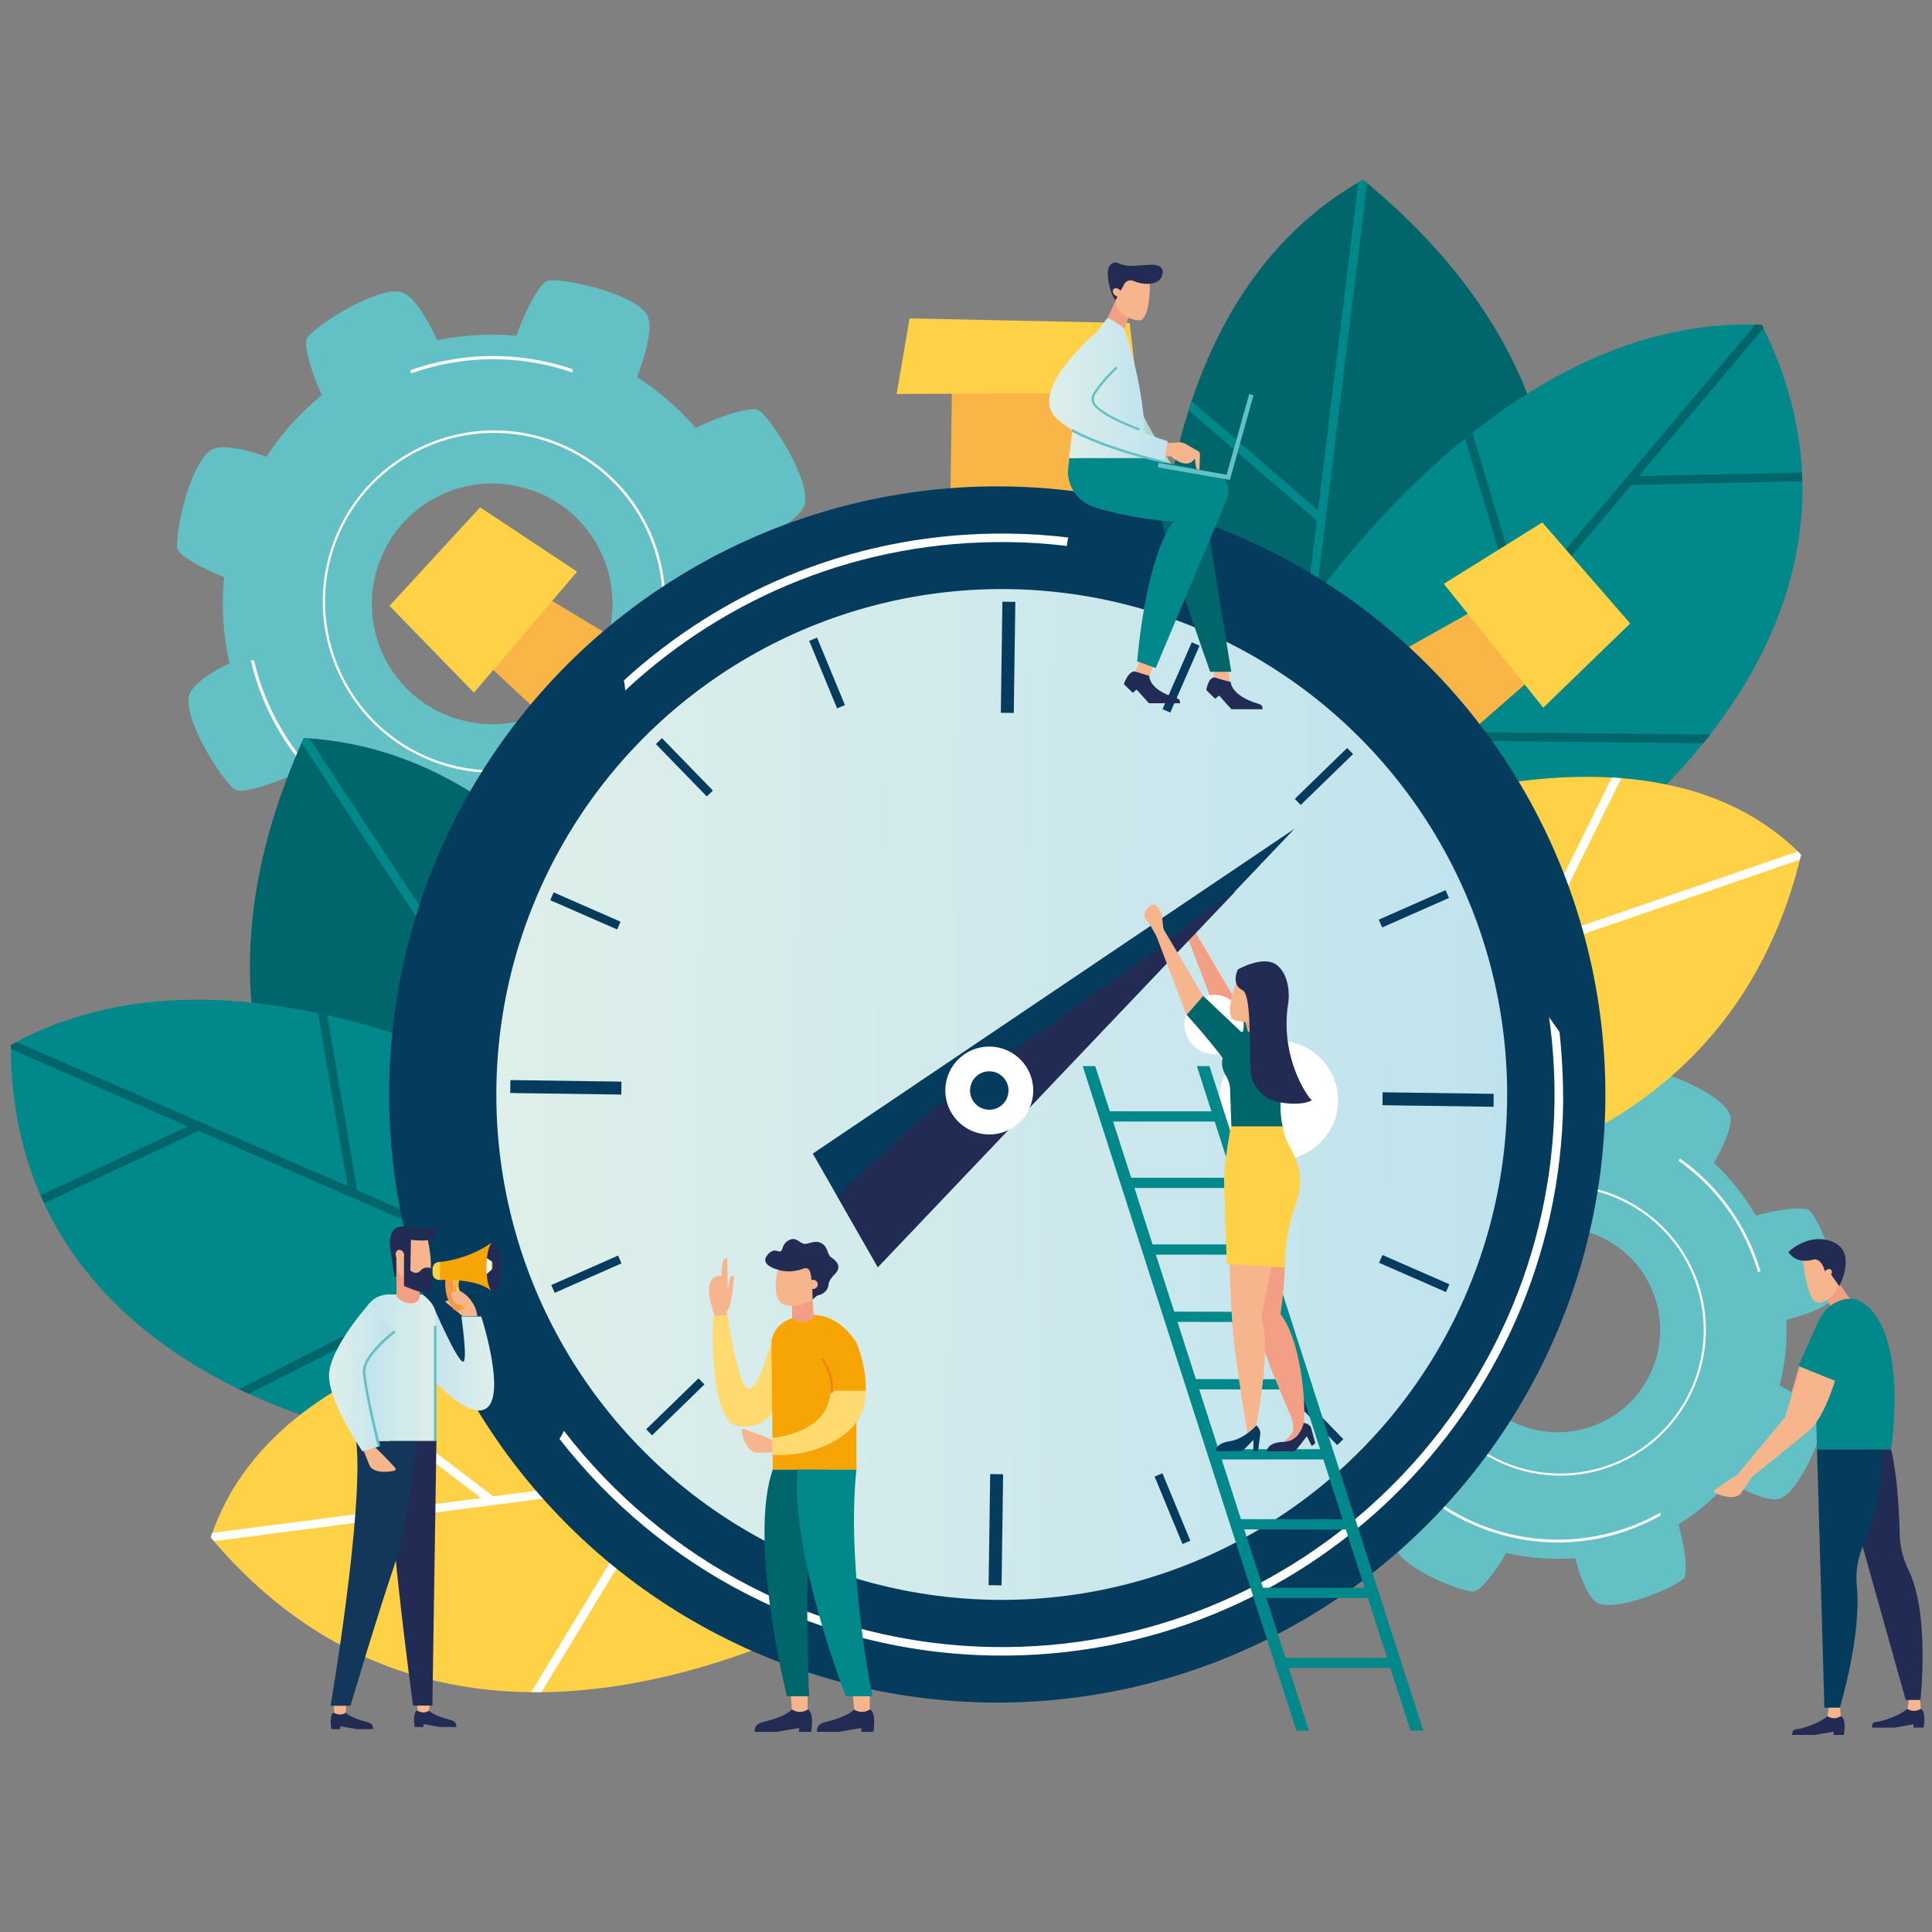 <?xml version="1.0" encoding="utf-8"?>
<!-- Generator: Adobe Illustrator 23.1.0, SVG Export Plug-In . SVG Version: 6.00 Build 0)  -->
<svg version="1.1" id="Layer_1" xmlns="http://www.w3.org/2000/svg" xmlns:xlink="http://www.w3.org/1999/xlink" x="0px" y="0px"
	 viewBox="0 0 1000 1000" style="enable-background:new 0 0 1000 1000;" xml:space="preserve">
<rect x="0" y="0" width="1000" height="1000" fill="#808080" stroke="none"/>
<style type="text/css">
	.st0{fill:#63C0C4;}
	.st1{fill:#FFFFFF;}
	.st2{fill:#F39F85;}
	.st3{fill:#00666B;}
	.st4{fill:#01888B;}
	.st5{fill:#FFD147;}
	.st6{fill:#F9B646;}
	.st7{fill:#053C5E;}
	.st8{fill:url(#SVGID_1_);}
	.st9{fill:#212B53;}
	.st10{fill:#F7B58E;}
	.st11{fill:#12375A;}
	.st12{fill:url(#SVGID_2_);}
	.st13{fill:url(#SVGID_3_);}
	.st14{fill:url(#SVGID_4_);}
	.st15{fill:#F49B42;}
	.st16{fill:#E7365E;}
	.st17{fill:#F6A505;}
	.st18{fill:#FFDA71;}
	.st19{fill:#F08712;}
	.st20{fill:#AFD8C7;}
	.st21{fill:url(#SVGID_5_);}
	.st22{fill:url(#SVGID_6_);}
</style>
<g>
	<path class="st0" d="M422.4,336.6c-1.2-3.5-13.5-10.8-28.6-16c0.8-13.7-0.5-27.3-3.6-40.3c12.7-5.8,25.4-13.2,26.5-20
		c2.1-13.8-18.9-45.5-24.3-48.1c-3.4-1.6-17.7,2.1-32.3,9.3c-8.7-10-18.8-18.9-30.3-26.3c4.9-13.1,8.7-27.4,4.6-33
		c-8.3-11.3-45.6-18.8-51.2-16.8c-3.5,1.2-10.7,13.5-15.9,28.4c-13.9-1.3-27.7-0.4-41,2.3c-5.7-12.2-12.8-24.1-19.4-25.1
		c-13.8-2.1-45.5,18.9-48.1,24.3c-1.5,3.2,1.6,15.7,7.8,29.2c-11,9-20.8,19.7-28.7,31.9c-11.9-4.1-24-6.9-29.1-3.2
		c-11.3,8.3-18.8,45.6-16.8,51.2c1.1,3.1,11.1,9.3,24,14.3c-1.5,15.1-0.5,30.2,2.8,44.6c-10.7,5.3-20.2,11.6-21.1,17.5
		c-2.1,13.8,18.9,45.5,24.3,48.1c2.9,1.4,13.9-1.2,26.2-6.5c9.6,11.4,21.1,21.3,34.3,29.3c-3.8,11.3-6,22.4-2.5,27.2
		c8.3,11.3,45.6,18.8,51.2,16.8c3.2-1.1,9.3-11.2,14.3-24.1c14.9,1,29.7-0.5,43.8-4.1c5.5,11.3,12.1,21.6,18.2,22.5
		c13.8,2.1,45.5-18.9,48.1-24.3c1.5-3.2-1.6-15.9-7.9-29.4c10.4-9.3,19.4-20.2,26.7-32.5c12.6,4.5,25.8,7.8,31.2,3.9
		C416.9,379.5,424.4,342.2,422.4,336.6z M235.3,371.7c-32.7-10.7-50.5-45.9-39.7-78.6c10.7-32.7,45.9-50.5,78.6-39.7
		c32.7,10.7,50.5,45.9,39.7,78.6C303.2,364.7,268,382.5,235.3,371.7z"/>
	<g>
		<path class="st1" d="M228,395.6c-46.4-15.3-71.8-65.5-56.5-111.9c15.3-46.4,65.5-71.8,111.9-56.5c46.4,15.3,71.8,65.5,56.5,111.9
			S274.4,410.9,228,395.6z M282.9,228.4c-45.8-15-95.3,10-110.3,55.7c-15,45.8,10,95.3,55.7,110.3c45.8,15,95.3-10,110.3-55.7
			C353.7,292.9,328.7,243.4,282.9,228.4z"/>
	</g>
	<g>
		<path class="st1" d="M383.2,326.3c-0.5-0.2-1.1-0.5-1.6-0.8c-0.9,9-2.8,18.1-5.7,27.1C354,419.2,282,455.6,215.5,433.7
			c-43.6-14.3-74.2-50.1-84-91.8c0,0,0,0,0,0c-0.6-0.1-1.2-0.1-1.7-0.2c9.8,42.5,40.9,79.1,85.3,93.6
			c67.4,22.2,140.3-14.7,162.5-82.1C380.4,344.3,382.2,335.3,383.2,326.3z"/>
		<path class="st1" d="M212.7,193.3c25.6-9.1,54.3-10.2,82.1-1c0.5,0.2,1.1,0.4,1.6,0.6c0-0.6,0-1.2,0-1.8c-0.4-0.1-0.7-0.3-1.1-0.4
			c-28-9.2-57-8.2-82.9,0.9C212.5,192.1,212.6,192.7,212.7,193.3z"/>
	</g>
</g>
<g>
	<path class="st2" d="M926.5,723.5l5.2-18c0.6,0.2,1.3,0.3,1.9,0.2c2.6-0.1,5-2.6,5.1-5.2c1-0.6,1.6-1.8,1.9-3l11.6,5.4
		c0,0-5.3,19.9-12.9,26.6c-7.5,6.7-32,25.3-32,25.3l-4.6-1.8L926.5,723.5z"/>
	<g>
		<path class="st2" d="M901.5,754c-0.3,0.4-1.3,1.7-4.4,2.9c-2.8,1.1-9.2,1.8-7.2,4.2c3.2,0.6,6.8,1.7,6.8,1.7
			c2,0.2,4.8-1.5,6.4-2.9l4.3-4.9c0,0-0.5-3.1-0.5-3.3l-1.4-0.1C904.3,752.7,902.9,753.5,901.5,754z"/>
		<path class="st2" d="M900.9,755.6c0,0-0.1,0.2-0.2,0.4c0.4,0,0.8,0.1,1.3,0.2c1.5-0.4,3-0.8,4.5-1.2c-0.4-0.8-0.9-2-0.9-2.1
			l-10.4,0.7c0,0-0.5,1.3,1.6,1.8C898.9,755.9,900.9,755.6,900.9,755.6z"/>
	</g>
</g>
<g>
	<path class="st0" d="M871.7,816.7c1.8-2.6,0.8-14.7-2.9-27.7c9.9-6.2,18.7-13.7,26.3-22.2c10.2,6,21.6,11.2,26.9,8.6
		c10.7-5.3,22.4-35.4,21.5-40.4c-0.5-3.2-10.1-11.3-22.3-17.9c2.7-10.9,3.9-22.3,3.4-33.9c11.5-3,23.3-7.4,25.2-13
		c3.8-11.3-9.2-40.9-13.4-43.8c-2.6-1.8-14.6-0.9-27.6,2.8c-5.9-10.3-13.3-19.5-21.7-27.3c5.7-9.9,10.5-20.7,8-25.8
		c-5.3-10.7-35.4-22.4-40.4-21.5c-3,0.5-10.2,8.8-16.5,19.8c-11.6-3.3-23.8-4.8-36.2-4.3c-3-10.3-7-20.1-12-21.8
		c-11.3-3.8-40.9,9.2-43.8,13.4c-1.6,2.3-1,12.3,1.8,23.7c-11.3,6.4-21.2,14.4-29.6,23.7c-8.9-4.8-17.9-8.3-22.5-6.1
		c-10.7,5.3-22.4,35.4-21.5,40.4c0.5,2.7,7.6,9.1,17.3,15c-3.2,12.3-4.5,25.1-3.6,38.2c-9.7,2.9-18.5,6.8-20.1,11.5
		c-3.8,11.3,9.2,40.9,13.4,43.8c2.3,1.6,12.3,1,23.8-1.8c6.6,10.9,14.9,20.4,24.3,28.4c-5.1,9.3-9.1,19-6.8,23.7
		c5.3,10.7,35.4,22.4,40.4,21.5c3-0.5,10.2-8.9,16.6-19.9c11.5,2.7,23.5,3.6,35.6,2.7c3,11,7.2,21.8,12.5,23.6
		C839.2,833.8,868.8,820.8,871.7,816.7z M755.7,703.8c-8.5-28,7.2-57.6,35.2-66.1c28-8.5,57.6,7.2,66.1,35.2
		c8.5,28-7.2,57.6-35.2,66.1C793.8,747.6,764.2,731.8,755.7,703.8z"/>
	<g>
		<path class="st1" d="M735.5,710.4c-12.1-39.7,10.4-81.9,50.1-94.1c39.7-12.1,81.9,10.4,94.1,50.1c12.1,39.7-10.4,81.9-50.1,94.1
			C789.8,772.6,747.6,750.2,735.5,710.4z M878.6,666.8c-11.9-39.2-53.5-61.3-92.7-49.4c-39.2,11.9-61.3,53.5-49.4,92.7
			c11.9,39.2,53.5,61.3,92.7,49.4C868.4,747.6,890.6,706,878.6,666.8z"/>
	</g>
	<g>
		<path class="st1" d="M859.6,784.4c-0.1-0.5-0.2-1-0.2-1.5c-6.7,3.8-13.9,7-21.6,9.3c-57,17.4-117.5-14.8-134.9-71.8
			c-11.4-37.3-1.5-76.1,22.7-103.4c0,0,0,0,0,0c-0.2-0.4-0.5-0.9-0.7-1.3c-24.8,27.6-34.9,67.1-23.3,105.1
			c17.6,57.7,78.9,90.4,136.6,72.8C845.8,791.2,852.9,788.1,859.6,784.4z"/>
		<path class="st1" d="M868.7,600.7c18.9,13.4,33.7,32.8,40.9,56.6c0.1,0.5,0.3,0.9,0.4,1.4c0.4-0.3,0.8-0.6,1.2-0.9
			c-0.1-0.3-0.2-0.6-0.3-0.9c-7.3-24-22.2-43.6-41.2-57.2C869.4,600.1,869,600.4,868.7,600.7z"/>
	</g>
</g>
<g>
	<g>
		<path class="st3" d="M374,584.5c0,0-66.5-194.3-216.8-202.5C50.9,618.1,283.4,722,283.4,722L374,584.5z"/>
		<path class="st4" d="M157.2,382c-0.4,0.8-0.7,1.6-1.1,2.5l133.1,202.1l-149.6-20.2c0.5,1.6,1.1,3.2,1.6,4.8l151.3,20.5l38.4,58.3
			l2.7-4.1l-76.6-116.3l0,0l34-80.6c-1.1-1.2-2.3-2.3-3.4-3.5L254.1,525l-94-142.8C159.1,382.1,158.2,382,157.2,382L157.2,382z"/>
	</g>
	<g>
		<path class="st4" d="M304.4,580.5c0,0-172.9-109.8-298.8-39.6C5.4,714.3,198.7,743.8,198.7,743.8l173.9-43L304.4,580.5z"/>
		<path class="st3" d="M164.6,524.4l15.3,89.5L8.6,539.4c-1,0.5-2,1-3,1.6c0,0.7,0,1.3,0,2l91.7,40L21,618.7c0.3,0.7,0.7,1.5,1,2.2
			l0.9,1.9l80-37.5l152.9,66.6L123.7,719c1.7,0.8,3.4,1.7,5.2,2.4l132.3-67.2l108.6,47.3l2.9-0.7l-2.2-3.9l-185.6-80.8l-15.5-90.7
			C167.8,525.1,166.2,524.8,164.6,524.4z"/>
	</g>
	<g>
		<path class="st5" d="M315.8,677.9c0,0-170.7,8.8-206.7,117.9c150.6,179.7,389.8,0.9,389.8,0.9L315.8,677.9z"/>
		<g>
			<path class="st1" d="M109.1,795.7c0.6,0.7,1.2,1.4,1.7,2l229.6-29.7l-65.4,107.8c1.8,0,3.5,0,5.3,0l65.8-108.5l89.7-11.6
				l-5.9-3.8l-174.6,22.6l-76.2-58.1c-1.4,0.8-2.8,1.6-4.2,2.5l74.1,56.5l-139.1,18C109.6,794.1,109.3,794.9,109.1,795.7
				L109.1,795.7z"/>
		</g>
	</g>
</g>
<g>
	<g>
		<path class="st3" d="M601.1,370.7c0,0-26.6-203.7,104.4-277.7c200,164.4,37.8,360.7,37.8,360.7L601.1,370.7z"/>
		<path class="st4" d="M705.5,93c0.7,0.6,1.4,1.1,2.1,1.7L678,334.9l125.1-84.5c0.2,1.7,0.5,3.3,0.7,5l-126.5,85.5l-8.5,69.3
			l-4.2-2.5l17-138.2l0,0l-66.3-57.1c0.5-1.6,1-3.1,1.5-4.7l65.4,56.4l20.9-169.7C703.9,94,704.7,93.5,705.5,93L705.5,93z"/>
	</g>
	<g>
		<path class="st4" d="M661.8,336.2c0,0,106.2-175.1,250.2-168c77,155.3-83.1,267.5-83.1,267.5l-174.9,38.6L661.8,336.2z"/>
		<path class="st3" d="M762.1,223.9l26,87l120.4-142.9c1.1,0,2.3,0,3.4,0.1c0.3,0.6,0.6,1.2,0.9,1.8l-64.5,76.5l84.4-1.8
			c0,0.8,0.1,1.6,0.1,2.4l0,2.1l-88.4,1.9L737,378.7l148.2,1.5c-1.2,1.5-2.4,3-3.5,4.5l-148.4-1.5l-76.3,90.5l-3,0.7l0.3-4.4
			l130.5-154.8L758.3,227C759.6,226,760.8,225,762.1,223.9z"/>
	</g>
	<g>
		<path class="st5" d="M694.7,428.5c0,0,156.9-67.8,237.6,13.9c-55.2,227.9-349,173.7-349,173.7L694.7,428.5z"/>
		<g>
			<path class="st1" d="M932.2,442.4c-0.2,0.9-0.4,1.7-0.7,2.6l-219,75.3L819,587.9c-1.6,0.8-3.1,1.6-4.7,2.3l-107.1-68l-85.5,29.4
				l3.6-6l166.5-57.2l42.5-85.9c1.6,0.1,3.2,0.2,4.9,0.3l-41.3,83.5l132.7-45.6C931,441.3,931.6,441.8,932.2,442.4L932.2,442.4z"/>
		</g>
	</g>
</g>
<g>
	<polygon class="st6" points="319,331 284.7,310.4 254,345.6 290.7,379.6 318.8,346.5 	"/>
	<polygon class="st5" points="298.7,295.9 245.3,358.5 201.6,313.6 248.5,262.6 	"/>
</g>
<polygon class="st6" points="725.9,336.7 760.8,317.1 790.5,353.2 752.8,386.1 725.7,352.3 "/>
<polygon class="st5" points="747.3,302.2 798.8,366.3 843.8,322.7 798.3,270.4 "/>
<path class="st6" d="M545.5,336.4l-43.6-0.6c-6.1-0.1-11-5.1-10.9-11.2l1.9-137.7c0.1-6.1,5.1-11,11.2-10.9l43.6,0.6
	c6.1,0.1,11,5.1,10.9,11.2l-1.9,137.7C556.5,331.6,551.5,336.4,545.5,336.4z"/>
<ellipse transform="matrix(0.707 -0.707 0.707 0.707 -249.351 531.011)" class="st7" cx="516.3" cy="566.5" rx="314.8" ry="314.8"/>
<g>
	<path class="st1" d="M807.2,534.2c-0.3-0.4-0.6-0.8-0.8-1.2c-1.5-2.2-3.1-4.3-4.6-6.5c2,14.4,3,29.1,2.8,44
		c-2.2,157.7-132.3,284.2-290,282c-90.8-1.3-171.2-45-222.7-111.9c-0.7,1.5-1.5,2.9-2.3,4.2c52.3,67.1,133.5,110.8,225,112.1
		c160.1,2.3,292.2-126.2,294.5-286.3C809.1,558.3,808.5,546.2,807.2,534.2z"/>
	<path class="st1" d="M323.6,357.4c52.1-48.6,122.2-77.9,198.9-76.8c10,0.1,20,0.8,29.7,2c0.2-1.5,0.4-2.9,0.7-4.4
		c-10-1.2-20.1-1.9-30.3-2c-76.8-1.1-147.1,27.9-199.7,76C323.3,353.8,323.5,355.6,323.6,357.4z"/>
</g>
<linearGradient id="SVGID_1_" gradientUnits="userSpaceOnUse" x1="180.905" y1="583.734" x2="704.15" y2="583.734" gradientTransform="matrix(1 1.400000e-02 -1.400000e-02 1 84.217 -23.341)">
	<stop  offset="0" style="stop-color:#DFEFEA"/>
	<stop  offset="1" style="stop-color:#BFE3EE"/>
</linearGradient>
<circle class="st8" cx="518.5" cy="566.5" r="261.6"/>
<g>
	<polygon class="st2" points="614.9,485.8 630.8,527.3 640.8,519.9 618.5,482.2 	"/>
	<g>
		<path class="st2" d="M616.9,473.3c1,1.2,1.5,2.8,1.4,4.4l0.7,6l-0.8,0.9l-2.8,2.5c0.1-1.2,0.2,0,0.2,0l-4.5-7.9
			c0,0-5.5-3.5,1.4-8.7c0.7-0.5,1.6-0.6,2.3-0.1C616.5,471.6,616.9,473.3,616.9,473.3z"/>
	</g>
	<path class="st3" d="M650,557.3c-11.4-15.3-19.2-29.9-19.2-29.9l8.6-9.8l10.6,12.3V557.3z"/>
</g>
<polygon class="st5" points="470.8,164.8 464.1,203.9 588.9,203.5 584.7,167.2 "/>
<g>
	<polygon class="st7" points="420.7,597.1 670,429 454.3,655.8 	"/>
	<path class="st9" d="M623.6,472.2c-14.2,10.5-28,21.6-42.4,31.8c-30.2,21.3-60.9,41.9-90.6,64c-20.1,14.9-38.2,33.6-57.2,51.2
		l21,36.7l185.1-194.6C634.1,464.8,628.7,468.3,623.6,472.2z"/>
	<path class="st1" d="M489.3,564.1c-0.2,12.6,9.9,22.9,22.4,23.1c12.6,0.2,22.9-9.9,23.1-22.4c0.2-12.6-9.9-22.9-22.4-23.1
		C499.8,541.5,489.5,551.5,489.3,564.1z"/>
	<path class="st7" d="M502.1,564.3c-0.1,5.5,4.3,10,9.8,10.1c5.5,0.1,10-4.3,10.1-9.8c0.1-5.5-4.3-10-9.8-10.1
		C506.7,554.4,502.2,558.8,502.1,564.3z"/>
</g>
<g>
	
		<rect x="493" y="337" transform="matrix(1.407227e-02 -1 1 1.407227e-02 174.089 857.186)" class="st7" width="57.5" height="6.7"/>
</g>
<g>
	
		<rect x="486.6" y="788.5" transform="matrix(1.414226e-02 -1 1 1.414226e-02 -283.677 1295.934)" class="st7" width="57.5" height="6.7"/>
</g>
<g>
	
		<rect x="741" y="540.5" transform="matrix(1.403776e-02 -1 1 1.403776e-02 164.651 1305.473)" class="st7" width="6.7" height="57.5"/>
</g>
<g>
	
		<rect x="289.5" y="534.2" transform="matrix(1.403859e-02 -1 1 1.403859e-02 -274.169 847.742)" class="st7" width="6.7" height="57.5"/>
</g>
<g>
	
		<rect x="678.4" y="713.9" transform="matrix(0.717 -0.697 0.697 0.717 -318.193 681.853)" class="st7" width="4.4" height="37.8"/>
</g>
<g>
	
		<rect x="352.1" y="378.2" transform="matrix(0.717 -0.697 0.697 0.717 -176.575 359.38)" class="st7" width="4.4" height="37.8"/>
</g>
<g>
	
		<rect x="666.4" y="399.6" transform="matrix(0.717 -0.697 0.697 0.717 -86.14 591.454)" class="st7" width="37.8" height="4.4"/>
</g>
<g>
	
		<rect x="330.7" y="725.9" transform="matrix(0.717 -0.697 0.697 0.717 -408.621 449.808)" class="st7" width="37.8" height="4.4"/>
</g>
<g>
	
		<rect x="712.7" y="468.3" transform="matrix(0.915 -0.404 0.404 0.915 -127.673 335.454)" class="st7" width="37.8" height="4.4"/>
</g>
<g>
	
		<rect x="284.4" y="657.3" transform="matrix(0.915 -0.404 0.404 0.915 -240.446 178.616)" class="st7" width="37.8" height="4.4"/>
</g>
<g>
	
		<rect x="592.4" y="348.3" transform="matrix(0.401 -0.916 0.916 0.401 45.109 770.043)" class="st7" width="37.8" height="4.4"/>
</g>
<g>
	
		<rect x="404.7" y="777.2" transform="matrix(0.401 -0.916 0.916 0.401 -460.231 855.043)" class="st7" width="37.8" height="4.4"/>
</g>
<g>
	
		<rect x="425.9" y="329.7" transform="matrix(0.924 -0.382 0.382 0.924 -100.639 189.762)" class="st7" width="4.4" height="37.8"/>
</g>
<g>
	
		<rect x="604.6" y="762.4" transform="matrix(0.924 -0.382 0.382 0.924 -252.274 290.75)" class="st7" width="4.4" height="37.8"/>
</g>
<g>
	
		<rect x="300.8" y="452.3" transform="matrix(0.401 -0.916 0.916 0.401 -250.124 560.092)" class="st7" width="4.4" height="37.8"/>
</g>
<g>
	
		<rect x="729.7" y="639.8" transform="matrix(0.401 -0.916 0.916 0.401 -164.855 1065.46)" class="st7" width="4.4" height="37.8"/>
</g>
<g>
	
		<ellipse transform="matrix(5.049124e-02 -0.999 0.999 5.049124e-02 59.244 1201.699)" class="st1" cx="661.6" cy="569.7" rx="30.8" ry="30.8"/>
	<path class="st1" d="M614,524.9c-3,8,1.1,16.8,9,19.8c8,3,16.8-1.1,19.8-9c3-8-1.1-16.8-9-19.8C625.9,512.9,617,517,614,524.9z"/>
</g>
<g>
	<g>
		<path class="st9" d="M222,885.3c0,0,1.8,2.5,10.3,4.7c1.9,0.5,3.9,0.8,3.9,3.9c-4,0-8.4,0-8.4,0l-8.6-1.5v1.5h-4.6
			c0,0-1.3-7.6,1.4-8.6C218.5,885.3,222,885.3,222,885.3z"/>
		<path class="st10" d="M222.5,879.9l-0.4,5.5l0,0c-1.7,1.2-3.9,1.2-5.7,0.2l-0.3-0.2v-5.5H222.5z"/>
	</g>
	<g>
		<path class="st9" d="M178.9,886.4c0,0,1.8,2.5,10.3,4.7c1.9,0.5,3.9,0.8,3.9,3.9c-4,0-8.4,0-8.4,0l-8.6-1.5v1.5h-4.6
			c0,0-1.3-7.6,1.4-8.6C175.4,886.4,178.9,886.4,178.9,886.4z"/>
		<path class="st10" d="M179.3,881l-0.4,5.5l0,0c-1.7,1.2-3.9,1.2-5.7,0.2l-0.3-0.2V881H179.3z"/>
	</g>
	<path class="st9" d="M225.9,745.8l-2.1,137h-10c0,0-15.2-110.6-12-137C205.1,719.4,225.9,745.8,225.9,745.8z"/>
	<path class="st11" d="M215.3,745.8c0,0-3.5,42.1-11.5,65.4c-8,23.3-22.4,71.7-22.4,71.7h-10.3c0,0,17.3-101.1,13.3-137l0,0H215.3z"
		/>
	
		<linearGradient id="SVGID_2_" gradientUnits="userSpaceOnUse" x1="-312.305" y1="703.052" x2="-275.385" y2="703.052" gradientTransform="matrix(-1 0 0 1 -56.546 0)">
		<stop  offset="0" style="stop-color:#DFEFEA"/>
		<stop  offset="1" style="stop-color:#BFE3EE"/>
	</linearGradient>
	<path class="st12" d="M224.3,676.1c0,0,12.3,28.7,15.4,28.7c2.5,0-0.9-23.4-0.9-23.4h10.3c0,0,13,40.2,2.7,47.5
		c-10.3,7.3-32.9-20.8-32.9-20.8L224.3,676.1z"/>
	<path class="st10" d="M187.6,749.4l3.7,9.2c1.8,3.6,8.4,3.7,12.8,2.6c0.7-0.2,0.9-1,0.4-1.5c-2.4-2.6-8.7-9.4-10.8-10.9
		L187.6,749.4z"/>
	
		<linearGradient id="SVGID_3_" gradientUnits="userSpaceOnUse" x1="-281.811" y1="707.914" x2="-244.162" y2="707.914" gradientTransform="matrix(-1 0 0 1 -56.546 0)">
		<stop  offset="0" style="stop-color:#DFEFEA"/>
		<stop  offset="1" style="stop-color:#BFE3EE"/>
	</linearGradient>
	<path class="st13" d="M218.8,670.1c0,0,6.4,4.4,6.4,9.4c0,5,0,66.3,0,66.3h-37.6v-62c0,0,0.8-13.8,14.2-13.8
		C215.3,670,218.8,670.1,218.8,670.1z"/>
	<g>
		<polygon class="st0" points="224.6,745.8 224.6,686.3 225.9,686.3 225.9,745.8 		"/>
	</g>
	<path class="st2" d="M205.2,655.3V671c0,0,2.6,3.6,7.3,3.6c4.7,0,4.7-3.4,4.7-3.4v-10l-7-1.8L205.2,655.3z"/>
	<path class="st10" d="M217.8,664.1c1.4,0,2.8-0.3,3.5-0.9c4.2-6.6-0.6-24.6-0.6-24.6l-15.1,2.7l-0.5,12c-0.1,3.2,1.3,6.3,3.8,8.3
		l0,0C211.5,663.3,214.6,664.2,217.8,664.1z"/>
	<path class="st9" d="M212.7,641.7c0,0,5,0.9,10.3,0c5.3-0.9,1.9-6.8,1.9-6.8s-3.9,1.8-10.9,0.8c-4.7-0.7-6-1.6-9,0
		c-4.1,2.2-3.1,9.6-3.1,9.6l2.3,15.6h0.8c0,0,0.2-9.3,0.2-12.5c0.9-1.4,1.8-1.4,2.6-1.1c0.8,0.4,1.3,1.3,1.3,2.1v16.2
		c0,0,10.3,4.5,13,3.6c2.6-0.8,0.9-12.8,0.9-12.8s-3-1.3-5.4,1.3c-2.3,2.6-5.2-0.1-5.2-0.1L212.7,641.7z"/>
	<path class="st10" d="M247.1,681.3l-0.4-2c-0.8-4.4-5-9.8-9.2-11.3l-4.4,0l1.4,9.3l6.2,3.9H247.1z"/>
	<path class="st10" d="M206.5,646.9c1.2-0.1,2.3,1,2.5,2.5c0.2,1.5-0.6,2.7-1.7,2.8c-1.2,0.1-2.3-1-2.5-2.5
		C204.6,648.3,205.4,647,206.5,646.9z"/>
	<path class="st10" d="M236.4,676.4l8.5,4.9c0,0-5.3-0.1-5.4,0l-9-7.5c0,0,0.7-1.3,2.7-0.2C235.2,674.7,236.4,676.4,236.4,676.4z"/>
	
		<linearGradient id="SVGID_4_" gradientUnits="userSpaceOnUse" x1="-260.814" y1="712.657" x2="-226.885" y2="712.657" gradientTransform="matrix(-1 0 0 1 -56.546 0)">
		<stop  offset="0" style="stop-color:#BFE3EE"/>
		<stop  offset="1" style="stop-color:#DFEFEA"/>
	</linearGradient>
	<path class="st14" d="M191.6,674.2c0,0-21.3,23.6-21.3,37.8c0,14.2,17.3,39.2,17.3,39.2l8.5-2.5c0,0-7.7-30.9-7.7-39.1
		c0-8.2,15.8-20.3,15.8-20.3"/>
	<g>
		<path class="st0" d="M189.1,709.5c0,7.1,6.3,33,7.7,39c-0.4,0.1-0.6,0.1-1.3,0.3c-1.8-7.4-7.7-32.4-7.7-39.3
			c0-8.4,15.4-20.3,16.1-20.8l0.8,1C204.5,689.8,189.1,701.7,189.1,709.5z"/>
	</g>
	<g>
		<path class="st15" d="M230.7,660.9c0,0-1.8,9.2,3.9,16.5c0.3,0.5,0.9,0.8,1.6,0.9c1.3,0.2,2.2-0.3,2.9-0.5c1-0.3,1.5-0.8,1.8-1.3
			c0.2-0.4,0.1-0.8-0.1-1.2c-1.1-1.7-4.7-7.6-3.1-12.8C234.7,660.1,230.7,660.9,230.7,660.9z"/>
		<path class="st6" d="M239.9,677.5c0.6-0.3,0.8-0.5,1-1c0.2-0.4,0.1-0.8-0.1-1.2c-1.1-1.7-4.7-7.6-3.1-12.8
			c-1.1-0.9-2.3-1.3-3.3-1.5C234.1,666.7,235.4,670.5,239.9,677.5z"/>
		<g>
			<g>
				<path class="st15" d="M235.7,668.5c0.3,1.3,0.9,2.3,1.4,2.2c0.5-0.1,0.7-1.3,0.4-2.6c-0.3-1.3-0.9-2.3-1.4-2.2
					C235.6,666,235.4,667.2,235.7,668.5z"/>
				<polygon class="st15" points="236.1,665.9 236.6,665.8 236.6,666.1 236.2,666.2 				"/>
				<polygon class="st16" points="237,670.7 237.7,670.5 236.9,670.4 				"/>
			</g>
			<path class="st5" d="M236.1,668.4c0.3,1.3,0.9,2.3,1.4,2.2c0.5-0.1,0.7-1.3,0.4-2.6c-0.3-1.3-0.9-2.3-1.4-2.2
				C236.1,665.9,235.9,667.1,236.1,668.4z"/>
		</g>
		<path class="st5" d="M228.4,653.2h-1c-1.9,0-3.5,1.5-3.5,3.3v2.7c0,1.8,1.6,3.3,3.5,3.3h1V653.2z"/>
		<path class="st9" d="M259.2,655.8c0,7.2-1.7,13.1-3.7,13.1c-2.1,0-3.7-5.9-3.7-13.1c0-7.2,1.7-13.1,3.7-13.1
			C257.5,642.7,259.2,648.6,259.2,655.8z"/>
		<polygon class="st1" points="251.6,651 254.5,652.9 254.5,657.1 251.5,659.9 250.5,654.4 		"/>
		<path class="st17" d="M251.8,655.8c0-6.1,1.2-11.2,2.8-12.7c0,0,0,0,0,0c-12.3,8.9-26.8,10.1-26.8,10.1v9.3c0,0,19.5-1.1,26.8,6
			c0,0,0,0,0,0C252.9,667,251.8,661.9,251.8,655.8z"/>
		<path class="st5" d="M254.9,655c0,1.2-0.2,2.1-0.4,2.1c-0.2,0-0.4-1-0.4-2.1c0-1.2,0.2-2.1,0.4-2.1
			C254.8,652.9,254.9,653.8,254.9,655z"/>
	</g>
	<path class="st10" d="M242.4,674.5c-0.3,0.1-1.4,0.8-4.8,0.8c-2.5,0-3.6-3-4-4.7c-0.1-0.6-0.3-1.4,0.4-1.8l4-0.6L242.4,674.5z"/>
</g>
<g>
	<path class="st10" d="M376.7,667.7c0.8,1.9,1,4,0.4,5.9l-1.1,7.7l-1.3,0.9l-4.9,2c0.5-1.5,0-3.1,0-3.1l-2.2-7.9
		c0,0-3.4-13.4,5.8-12.8c0-10.9,3-9.1,3-9.1l0.2,9.4L376.7,667.7z"/>
	<path class="st18" d="M399.4,694.2c0,0-6.4,24.3-11.8,24.7c-5.4,0.4-11.1-38.5-11.1-38.5l-7.4,0.9c0,0-2.9,56,13.7,57
		c16.6,1,18.7-11.4,18.7-11.4L399.4,694.2z"/>
	<path class="st17" d="M400,760.7h43.3c0,0,0-31.6,0-65.8c-12.4-18.9-27.8-13.7-27.8-13.7s-14,0.3-16.2,13.1
		C399.4,703.5,400,760.7,400,760.7z"/>
	<g>
		<path class="st2" d="M420.6,672.4l0.6,9.3L421,682c-3.1,2.9-7.8,3-11,0.2l0,0l-0.1-7L420.6,672.4z"/>
	</g>
	<g>
		<path class="st10" d="M424,652.9l-0.8,15.4c-1.5-0.1-2.4,1.6-2.1,3c-0.2,0.3-0.2,0.7-0.3,1.1c-2.7,1.9-7.5,4.4-13.7,3.2
			c-9.7-1.9-3.9-20.7-3.9-20.7L424,652.9z"/>
		<path class="st9" d="M428.9,664.5c0.1-1.1,1.6-3.5,2.5-4.3c5.5-4.8,0.6-8.2-1.2-9.4c-1.9-1.2-1.6-4.7-4.1-6.7
			c-3.8-3-7.5,0.1-10-0.3c-2.4-0.5-4-3.7-7.5-2c-3.6,1.7-3.2,4.5-4.3,5.7c-1.1,1.2-3.2-2.1-6.7,1.6c-5.3,5.7,5.1,8.1,5.1,8.1
			s5.7,2.3,13.2-0.6c1-0.4,2.3-0.2,2.9,0.7c1.8,2.4,1.8,15.3,1.8,15.3l2.5-2.1C423.1,670.6,428.6,669.7,428.9,664.5z"/>
		<path class="st10" d="M423.1,665.7c-0.5,1.2-1.9,1.8-3.1,1.3c-1.2-0.5-1.8-1.9-1.3-3.1c0.5-1.2,1.9-1.8,3.1-1.3
			C423,663.2,423.6,664.5,423.1,665.7z"/>
	</g>
	<g>
		<path class="st9" d="M409.9,884.8c0,0-2.4,3.4-14,6.3c-2.5,0.6-5.3,1.1-5.3,5.3c5.4,0,11.4,0,11.4,0l11.6-2v2h6.3
			c0,0,1.7-10.3-1.9-11.6C414.6,884.8,409.9,884.8,409.9,884.8z"/>
		<path class="st10" d="M409.3,877.4l0.6,7.4l0,0c2.3,1.6,5.3,1.7,7.7,0.3l0.4-0.3v-7.4H409.3z"/>
	</g>
	<g>
		<path class="st9" d="M442.1,884.8c0,0-2.4,3.4-14,6.3c-2.5,0.6-5.3,1.1-5.3,5.3c5.4,0,11.4,0,11.4,0l11.6-2v2h6.3
			c0,0,1.7-10.3-1.9-11.6C446.9,884.8,442.1,884.8,442.1,884.8z"/>
		<path class="st10" d="M441.5,877.4l0.6,7.4l0,0c2.3,1.6,5.3,1.7,7.7,0.3l0.4-0.3v-7.4H441.5z"/>
	</g>
	<path class="st17" d="M443.3,694.9c0,0,13,30-3.6,45.3c-16.6,15.3-39.1,12.7-39.1,12.7v-8.6c0,0,20.3-1.7,26.8-15.3
		c6.5-13.6-2.6-25.4-2.6-25.4"/>
	<path class="st10" d="M402,751.7l-10.4,0.2c-4.2-0.2-7-6.5-7.7-11.2c-0.1-0.7,0.6-1.3,1.3-1c3.5,1.2,12.6,4.4,14.9,5.9L402,751.7z"
		/>
	<path class="st3" d="M400,760.7c-12.9,36.5,7.3,117.3,7.3,117.3h11.5c0,0-5.4-114.6,9.6-117.3C405.5,760.7,409.9,760.7,400,760.7z"
		/>
	<path class="st18" d="M429.9,719.8c-0.1,2.8-0.8,5.9-2.3,9.1c-6.5,13.6-27.9,15.4-27.9,15.4v8.7c0,0,23.6,2.4,40.1-12.9
		c6-5.6,8.1-13,8.4-20.3H429.9z"/>
	<g>
		<path class="st19" d="M429.8,721.2c0.5-0.2,0.9-0.4,1.4-0.6c0.8-10-5.1-17.6-5.2-17.7l-1,0.8C425,703.7,430.9,711.3,429.8,721.2z"
			/>
	</g>
	<path class="st10" d="M374.7,668.8c0,0,2.4-0.7,2.8-5.1c0.4-4.4,2.4-3,2.4-3s-1.1,17.2-3.8,17.8S374.7,668.8,374.7,668.8z"/>
	<path class="st4" d="M412.8,760.7c-3.5,44.7,25,117.3,25,117.3h13.7c0,0-9.3-46.4-9.5-89.9c0-9.4,0.3-18.7,1.3-27.4
		C433.9,760.7,421.4,760.7,412.8,760.7z"/>
</g>
<g>
	<g>
		<g>
			<polygon class="st4" points="736.7,895.8 626,551.8 619.5,551.8 730.1,895.8 			"/>
		</g>
		<g>
			<polygon class="st4" points="677.5,895.8 566.9,551.8 560.4,551.8 671,895.8 			"/>
		</g>
		<g>
			<polygon class="st4" points="655.6,644.1 655.6,649.4 594.4,649.4 593.3,644.1 			"/>
		</g>
		<g>
			<polygon class="st4" points="643,609.6 643,614.9 581.7,614.9 580.6,609.6 			"/>
		</g>
		<g>
			<polygon class="st4" points="632.5,575.2 632.5,580.5 571.2,580.5 570.2,575.2 			"/>
		</g>
		<g>
			<polygon class="st4" points="666.8,679 666.8,684.3 605.5,684.2 604.5,678.9 			"/>
		</g>
		<g>
			<polygon class="st4" points="677.3,713.9 677.3,719.2 616,719.1 614.9,713.8 			"/>
		</g>
		<g>
			<polygon class="st4" points="688.1,750.1 690.6,755.4 629.3,755.4 628.3,750.1 			"/>
		</g>
		<g>
			<polygon class="st4" points="699.6,786.4 702.1,791.7 640.8,791.6 639.7,786.3 			"/>
		</g>
		<g>
			<polygon class="st4" points="710.3,821.8 712.8,827.1 651.5,827.1 650.5,821.8 			"/>
		</g>
		<g>
			<polygon class="st4" points="719.2,858 721.7,863.3 660.5,863.3 659.4,858 			"/>
		</g>
	</g>
</g>
<g>
	<path class="st2" d="M674.8,737l-5.1,0.9c-1-6.3-16.8-36-18-51.4c-1.4-17.1-5.4-36.2-5.4-36.2l16.9-5c0,0,4.3,0-0.4,34.9
		C673.3,694,676.1,725.5,674.8,737z"/>
	<path class="st10" d="M662.3,632.5c0,0-4,23.9-9.5,49.4c5.8,15.4-3,58.5-3.2,58.3c-0.7-0.6-3.7,3.1-3.7,3.1s-6.4-38-7.8-55.1
		c-1.4-17.1-1.8-38-1.8-38L662.3,632.5z"/>
	<path class="st7" d="M650.3,737.8c0,0,2.4,2,2,4.6c-0.4,2.6-1.1,8.7-1.1,8.7h-2.5l0.1-5.7c0-0.4-5.3,5.7-6.2,5.7h-13.1
		c0,0-0.9-3.8,6.8-5.1C644.1,744.9,650.3,737.8,650.3,737.8z"/>
	<g>
		<path class="st2" d="M669.1,733.5l0.3,5.4c0.1,1.1-0.2,2.3-0.9,3.2c-0.7,1-1.9,2.5-3.9,4.1c3.8,1.2,7.2-3,9.1-5.9
			c0.9-1.4,1.2-3,1-4.6l-0.6-4.3L669.1,733.5z"/>
		<path class="st9" d="M674.8,736.5c0,0,3.3,0.3,3.9,2.8c0.6,2.5,2.1,7.7,2.1,7.7l-1.8,1.5l-2.6-5.1c0,0-5.5,7.4-6.4,7.8h-14.3
			c0,0,0-4.7,8.9-4.9C672.9,746,674.8,736.5,674.8,736.5z"/>
	</g>
	<polygon class="st10" points="598.3,483.8 614.1,525.3 624.1,517.9 601.8,480.2 	"/>
	<g>
		<path class="st10" d="M600.2,471.3c1,1.2,1.5,2.8,1.4,4.4l0.7,6l-0.8,0.9l-2.8,2.5c0.1-1.2,0.2,0,0.2,0l-4.5-7.9
			c0,0-5.5-3.5,1.4-8.7c0.7-0.5,1.6-0.6,2.3-0.1C599.9,469.6,600.2,471.3,600.2,471.3z"/>
	</g>
	<polygon class="st2" points="646.3,535.5 656.5,535.5 652.4,523.4 644.4,528.4 	"/>
	<path class="st3" d="M632.7,548.4c0.1-0.3,0.1-0.6,0.2-0.8c-10.1-13.1-18.7-22.3-18.7-22.3l8.6-9.8l19.6,18.6l5.7,0
		c0,0,7.8-5.1,14.5,1.9c2.5,2.6,4.1,9.5,2.5,16.8c-4.6,20.2-1,30.8-1,30.8l-26.4,9.8c0,0-0.6-17.5-1-29.8c0,0,0,0,0,0
		c-0.1-2.4-0.9-4.7-2.1-6.7C633.1,554.5,632.1,551.6,632.7,548.4z"/>
	<g>
		<path class="st10" d="M642.7,501.8l16.8,5.9l-1.7,12.5c0,0.2-0.1,0.3-0.1,0.5c-0.3,0.1-0.6,0.1-1,0.2c-0.1,0-0.1,0-0.2,0
			c-0.1,0-0.1,0-0.2,0c-3.9,1-6.6,4.1-7.8,7.8c-2.4,0.4-4.8,0.4-7.3-0.1c-1.6-0.3-3.1-0.9-3.8-1.6
			C634,519.4,642.7,501.8,642.7,501.8z"/>
	</g>
	<path class="st9" d="M643.1,512.5c4.5,2.2,3.5,25.5,4.2,41.3c0.4,8.5,6.8,15.5,15.2,16.8c6,1,12.5,1.1,16.5-1.1
		c-2.6-2.1-16.7-22.9-12.2-50.4c0.6-3.6,0.7-13.7-5.4-19.2c-6.8-6.1-20.7,1.9-20.7,1.9S636.9,509.5,643.1,512.5z"/>
	<path class="st5" d="M637.1,583c0,0-3.5,17.9-3.5,28.5c0,5.8,1.4,42.7,1.4,42.7s25.1,1.8,29.9,1.8c1.2-30.2,8.1-31.1,8.1-45.2
		c0-6.1-3.1-13-5.5-17.4c-1.7-3.2-2.8-5.4-3.5-9.8l-0.2-0.6L637.1,583z"/>
	<path class="st5" d="M666.2,650.3"/>
</g>
<g>
	<g>
		<g>
			<path class="st10" d="M635.7,347.1l1.1,6.6l0,0c-2.1,1.4-4.7,1.5-6.9,0.2l-0.4-0.2l-1.6-6.6H635.7z"/>
		</g>
		<path class="st20" d="M582.8,194.4c5.9,19.4,25.6,49.1,25.6,49.1l-15.5-6.4l-11-25.4C581.8,211.7,576.9,175,582.8,194.4z"/>
		<path class="st3" d="M625,272.1l12.3,75.6h-10.9c0,0-24.5-68-27.1-88c0-11.3,24.7,0,24.7,0L625,272.1z"/>
		<g>
			<polygon class="st2" points="584.4,163.8 580.4,174.4 571.6,168 577.5,155.6 			"/>
			<g>
				<path class="st10" d="M587.7,165.6c1.4,0.2,2.7,0.3,3.4-0.1c5.1-4.9,3.9-21.2,3.9-21.2l-5.7-3.9l-9,3.3l-2.6,10.2
					c-0.7,2.7,0.1,5.6,2.1,7.8l0,0C582,163.6,584.8,165,587.7,165.6z"/>
			</g>
			<path class="st9" d="M581.9,147.1c0.8-1.6,2.7-2.4,4.4-1.8c1.2,0.5,2.7,1,4.2,1.3c3.5,0.7,10.1,0.7,11.2-4.7
				c1.1-5.4-5.9-4.9-5.9-4.9l-9.3,0.6c-2.7,0.2-5.5-0.4-8-1.5c-2.2-1-4.2,1.1-4.7,2.5c-1,3,0,8.2,1,11.5c0.5,1.9,1.4,3.7,2.6,5.3
				l0,0L581.9,147.1z"/>
			<path class="st10" d="M576.7,149.4c0.9-0.5,2.4-0.1,3.2,1c0.8,1.1,0.8,2.4-0.1,2.9c-0.9,0.5-2.4,0.1-3.2-1
				C575.7,151.2,575.8,149.9,576.7,149.4z"/>
		</g>
		<g>
			<path class="st9" d="M637,353c0,0,0,7,14.1,11.2c2.9,0.9,2,1.7,2.5,2.9c-4.6,0-16.2,0-16.2,0l-6.4-7.1l-2,1.7l-4.6-4.5
				c0,0,0.8-6.5,4.3-6.6C631.7,351.7,637,353,637,353z"/>
			<path class="st10" d="M596.9,345.1l-2.6,6.1l0,0c-2.4,0.7-5-0.1-6.6-2l-0.3-0.3l2.1-6.3L596.9,345.1z"/>
		</g>
		<linearGradient id="SVGID_5_" gradientUnits="userSpaceOnUse" x1="553.482" y1="200.812" x2="592.888" y2="200.812">
			<stop  offset="0" style="stop-color:#DFEFEA"/>
			<stop  offset="1" style="stop-color:#BFE3EE"/>
		</linearGradient>
		<path class="st21" d="M582.3,171.4c0,0,1.1-1.7-8.9-6.9c-15,15-20,72.6-20,72.6s35.1,0,39.3,0
			C594.1,204.3,582.3,171.4,582.3,171.4z"/>
		<path class="st10" d="M621.1,235.5c0.2-0.7-0.2-1.5-0.8-1.9l-6.4-3.7c-1.6-0.9-3.5-1.2-5.2-0.8l-6.9,0.3l-0.9,1.1l-1.4,6.1
			c1.4-0.3,2.2-0.5,2.2-0.5l4.4,0.1c0,0,8.3,7.7,12.4,1c0.2,7.2,2.3,6.6,2.3,6.6L621.1,235.5z"/>
		<path class="st4" d="M553.5,237.1l-0.6,4.9c0,0.1,0,0.1,0,0.2c-1.1,9.3,5.1,17.9,14.1,20.5c0,0,17.9,5.9,40.5,7.2
			c-14.8,19-18.9,72.4-18.9,72.4l9.6,3.5l36.9-87.8c2.4-5.6-1-12-6.9-13.3l-35.2-7.5H553.5z"/>
		<linearGradient id="SVGID_6_" gradientUnits="userSpaceOnUse" x1="542.845" y1="204.259" x2="604.239" y2="204.259">
			<stop  offset="0" style="stop-color:#DFEFEA"/>
			<stop  offset="1" style="stop-color:#BFE3EE"/>
		</linearGradient>
		<path class="st22" d="M578.1,190.2c0,0-7.3,6.7-11.6,13.6c-1.2,1.9-1,4.4,0.5,6.1c8.2,9.4,37.4,18.5,37.4,18.5l-1.9,10.6
			c0,0-41.4-8.1-56-22.8c-15-15.1,23.8-46.6,23.8-46.6"/>
		<g>
			<path class="st0" d="M566.9,204.1c-1.1,1.7-0.9,3.9,0.4,5.4c3.7,4.3,13.7,8.9,22.4,12.2c0,0.5,0,0.6,0,1.2
				c-9.1-3.4-19.2-8-23.3-12.7c-1.7-1.9-1.9-4.6-0.5-6.8c4.3-6.9,11.7-13.6,11.7-13.7l0.8,0.9C578.4,190.7,571.1,197.4,566.9,204.1z
				"/>
			<path class="st0" d="M554.9,222c15.9,8.6,39.2,14.7,47.5,16.5c-0.1,0.5-0.2,0.9-0.2,1.1c-8-1.6-31.1-7.6-47.4-16.2
				C554.8,222.9,554.9,222.5,554.9,222z"/>
		</g>
		<g>
			<polygon class="st0" points="636.6,248.4 648.8,204.6 646.6,203.9 634.9,245.7 599.7,239.6 599.3,241.9 			"/>
		</g>
	</g>
	<path class="st9" d="M594.9,349.8c0,0-0.6,7.1,13.5,11.3c2.9,0.9,2,1.7,2.5,2.9c-4.6,0-16.2,0-16.2,0l-6.4-7.1l-2,1.7l-4.6-4.5
		c0,0,2.1-6.5,5.6-6.6C590.3,348.5,594.9,349.8,594.9,349.8z"/>
</g>
<g>
	<g>
		<polygon class="st2" points="945.4,671.6 948.9,679.3 959.1,674.6 950.3,661.9 		"/>
		<path class="st10" d="M933.1,652c0,0,2.2,20,6.8,21.9c4.6,1.9,9.9-4.8,9.9-4.8l5.1-11.8l-16.2-7L933.1,652z"/>
		<path class="st9" d="M925.7,648c0,0,3.5,6.9,13.5,3.8c2.8,0.1,4.3,2.9,5.1,5.4c0.9,2.9,1.2,0.7,3.6,2.7l4.1,5.8
			c0,0,9.4-17.6-3.3-22.9C936.1,637.6,925.7,648,925.7,648z"/>
		<path class="st10" d="M947.1,656.9c-1-0.3-2.2,0.5-2.7,1.6c-0.5,1.2-0.1,2.3,0.8,2.6c1,0.3,2.2-0.5,2.7-1.6
			C948.5,658.3,948.1,657.2,947.1,656.9z"/>
	</g>
	<path class="st4" d="M963.2,673.7c25.2,14.9,15.6,76.6,15.6,76.6h-38.3c0,0-0.4-16.1-0.9-33.2c-0.4-12.9-1.6-26.3,1.9-33.7
		C946.2,673.4,956.9,670,963.2,673.7z"/>
	<path class="st10" d="M950.1,713.7c0,0-5.7,19.8-13.4,26.4c-7.7,6.6-29.8,24.3-29.8,24.3l-7.3-1.5l24.3-29.3l8.8-28.5L950.1,713.7z
		"/>
	<polygon class="st4" points="951.9,715.6 930.8,707 941.4,683.5 955.3,690.7 	"/>
	<g>
		<path class="st9" d="M987.2,884.5c0,0-4.2,3.9-13.9,6.4c-2.1,0.5-4.4-0.2-4.4,3.3c4.5,0,11.7,0,11.7,0l9.8-1.7v1.7h5.3
			c0,0,1.5-8.6-1.6-9.7C991.2,884.5,987.2,884.5,987.2,884.5z"/>
		<path class="st10" d="M988.3,878.3l-1,6.2l0,0c1.9,1.3,4.4,1.4,6.5,0.2l0.4-0.2l-0.5-6.2H988.3z"/>
	</g>
	<path class="st9" d="M978.8,750.3c0,0,3.8,12.9,4.5,44.4c0.2,6.4,1.9,12.6,4.7,18.3c11,22.8,6,66.9,6,66.9h-7.6L956,771.6
		l10.7-21.3H978.8z"/>
	<g>
		<path class="st9" d="M945.9,888.3c0,0-4.2,3.9-13.9,6.4c-2.1,0.5-4.4-0.2-4.4,3.3c4.5,0,11.7,0,11.7,0l9.8-1.7v1.7h5.3
			c0,0,1.5-8.6-1.6-9.7C949.8,888.3,945.9,888.3,945.9,888.3z"/>
		<path class="st10" d="M946.9,882.1l-1,6.2l0,0c1.9,1.3,4.4,1.4,6.5,0.2l0.4-0.2l-0.5-6.2H946.9z"/>
	</g>
	<path class="st10" d="M906.9,764.4l-5.8,8.5c-2.6,3.3-9.3,1.9-13.4-0.2c-0.6-0.3-0.7-1.2-0.1-1.6c3-2.1,10.8-7.6,13.3-8.7
		L906.9,764.4z"/>
	<path class="st7" d="M940.5,750.3l3.8,133.6h8c0,0,11.3-37.2,8.8-62.8c-0.7-7,0.3-14,3-20.4c11.9-27.6,10-50.4,10-50.4H940.5z"/>
</g>
</svg>
